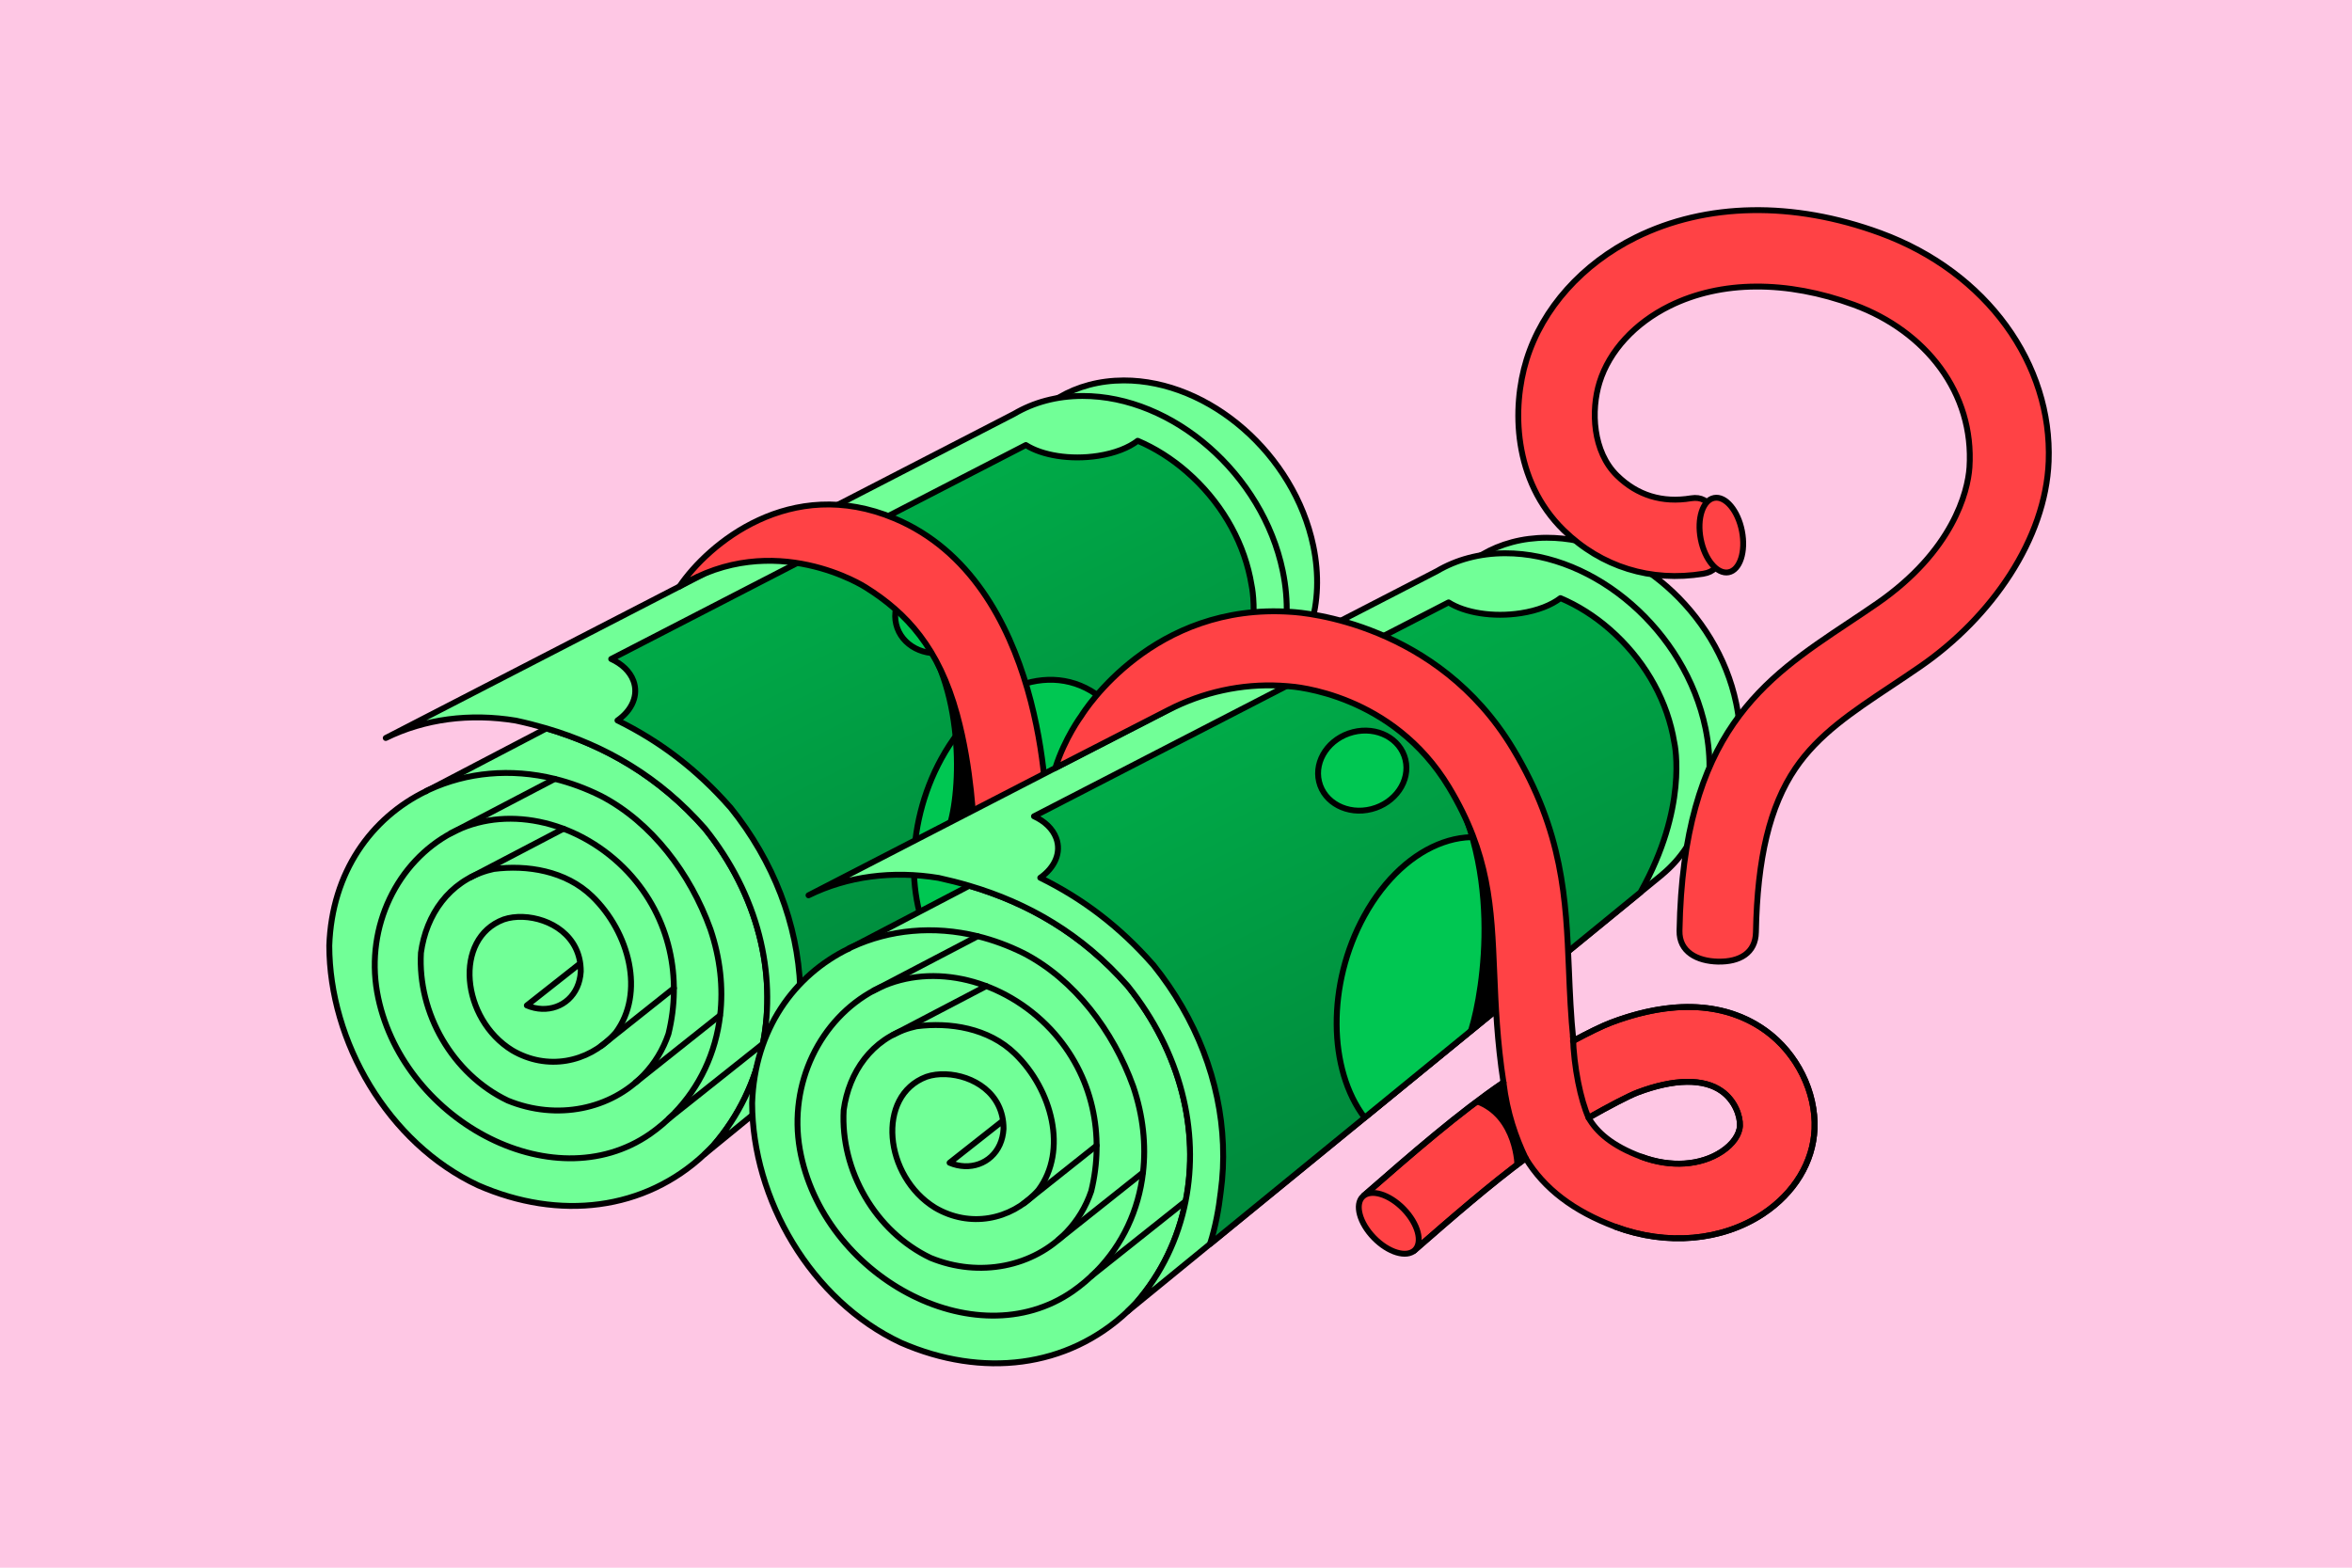 <svg width="1500" height="1000" viewBox="0 0 1500 1000" fill="none" xmlns="http://www.w3.org/2000/svg">
<rect width="1500" height="1000" fill="#FEC7E4"/>
<g filter="url(#filter0_n_3437_2276)">
<path d="M523.819 633.799C519.331 656.414 509.29 677.537 493.94 695.189C492.274 696.971 490.527 698.671 488.769 700.314C452.458 734.473 401.028 740.662 351.981 719.261C297.382 693.755 262.239 632.226 262.101 574.573C263.604 530.315 287.434 497.278 320.679 481.211C321.304 480.898 321.917 480.621 322.553 480.331L393.151 443.384C428.582 453.865 461.157 472.396 488.804 503.86C521.124 544.127 532.148 591.589 523.784 633.788H523.807L523.819 633.799Z" fill="#71FF97" stroke="black" stroke-width="3.75" stroke-linecap="round" stroke-linejoin="round"/>
<path d="M320.757 481.259L320.699 481.178C321.324 480.865 321.937 480.588 322.573 480.299C344.991 469.98 371.516 467.262 398.295 473.855C407.619 476.169 416.977 479.558 426.208 484.197C456.735 500.079 480.09 530.965 492.201 564.615C498.205 582.348 500.01 600.012 498.089 616.554C495.44 639.308 485.758 659.979 470.153 675.966" fill="#71FF97"/>
<path d="M320.757 481.259L320.699 481.178C321.324 480.865 321.937 480.588 322.573 480.299C344.991 469.98 371.516 467.262 398.295 473.855C407.619 476.169 416.977 479.558 426.208 484.197C456.735 500.079 480.09 530.965 492.201 564.615C498.205 582.348 500.01 600.012 498.089 616.554C495.44 639.308 485.758 659.979 470.153 675.966" stroke="black" stroke-width="3.75" stroke-linecap="round" stroke-linejoin="round"/>
<path d="M470.114 675.966C465.764 680.454 460.952 684.537 455.666 688.227C396.324 729.374 304.511 678.719 290.942 602.523C283.99 562.903 303.135 523.886 336.01 506.395C336.97 505.886 337.93 505.401 338.925 504.949C371.476 489.564 414.08 499.975 442.386 530.063C468.321 557.976 474.961 594.552 466.794 627.752C463.543 637.33 458.419 645.566 451.976 652.356C432.045 673.328 399.435 680.176 369.811 668.042C336.415 652.102 315.304 615.201 317.386 578.832C320.521 555.87 334.356 535.881 357.479 529.184C358.729 528.837 360.001 528.501 361.32 528.224C381.286 525.656 404.745 529.207 420.789 544.765C443.23 566.512 452.739 603.147 434.96 627.023C434.543 627.509 434.115 627.983 433.664 628.469C418.082 645.184 393.409 650.043 372.506 637.746C341.713 618.833 336.715 570.145 367.323 558.716C370.771 557.548 374.785 557.039 378.972 557.189C395.121 557.802 413.941 568.444 413.86 590.134C413.664 593.72 412.865 596.912 411.593 599.723C406.399 611.175 393.42 615.791 381.286 610.666L413.513 585.241" fill="#71FF97"/>
<path d="M470.114 675.966C465.764 680.454 460.952 684.537 455.666 688.227C396.324 729.374 304.511 678.719 290.942 602.523C283.99 562.903 303.135 523.886 336.01 506.395C336.97 505.886 337.93 505.401 338.925 504.949C371.476 489.564 414.08 499.975 442.386 530.063C468.321 557.976 474.961 594.553 466.794 627.752C463.543 637.33 458.419 645.566 451.976 652.356C432.045 673.328 399.435 680.176 369.811 668.042C336.415 652.102 315.304 615.201 317.386 578.832C320.521 555.87 334.356 535.881 357.479 529.184C358.729 528.837 360.001 528.501 361.32 528.224C381.286 525.656 404.745 529.207 420.789 544.765C443.23 566.512 452.739 603.147 434.96 627.023C434.543 627.509 434.115 627.983 433.664 628.469C418.082 645.184 393.409 650.043 372.506 637.746C341.713 618.833 336.715 570.145 367.323 558.716C370.771 557.548 374.785 557.039 378.972 557.189C395.121 557.802 413.941 568.444 413.86 590.134C413.664 593.72 412.865 596.912 411.593 599.723C406.399 611.175 393.42 615.791 381.286 610.666L413.513 585.241" stroke="black" stroke-width="3.75" stroke-linecap="round" stroke-linejoin="round"/>
<path d="M398.271 473.855L335.412 506.742" stroke="black" stroke-width="3.75" stroke-linecap="round" stroke-linejoin="round"/>
<path d="M403.484 503.943L347.497 533.233L347.323 533.325" fill="#71FF97"/>
<path d="M403.484 503.943L347.497 533.233L347.323 533.325" stroke="black" stroke-width="3.75" stroke-linecap="round" stroke-linejoin="round"/>
<path d="M426.2 635.166L470.146 600.22" stroke="black" stroke-width="3.75" stroke-linecap="round" stroke-linejoin="round"/>
<path d="M447.104 657.075L498.361 616.333" stroke="black" stroke-width="3.75" stroke-linecap="round" stroke-linejoin="round"/>
<path d="M811.346 436.735L769.043 471.322L613.597 598.323L538.025 660.048L488.77 700.304C490.528 698.661 492.229 696.938 493.941 695.156C509.291 677.493 519.332 656.393 523.809 633.767C532.172 591.556 521.148 544.071 488.84 503.839C461.181 472.375 428.618 453.843 393.163 443.363C387.09 441.559 380.925 439.997 374.725 438.667C347.008 434.144 319.697 437.649 296.215 449.158L675.518 253.434C687.19 246.562 701.129 242.71 716.688 242.664C771.322 242.583 825.458 289.86 837.57 348.265C845.239 385.224 834.261 417.787 811.3 436.735H811.334H811.346Z" fill="#71FF97" stroke="black" stroke-width="3.75" stroke-linecap="round" stroke-linejoin="round"/>
<path d="M486.49 665.807C481.771 689.729 471.14 712.032 454.934 730.69C453.152 732.588 451.336 734.369 449.485 736.093C411.138 772.195 356.747 778.731 304.947 756.116C247.271 729.152 210.093 664.176 210 603.238C211.585 556.47 236.768 521.559 271.899 504.589C272.546 504.254 273.206 503.964 273.877 503.652L348.488 464.634C385.944 475.716 420.335 495.277 449.589 528.534C483.726 571.057 495.374 621.249 486.548 665.831H486.513L486.49 665.807Z" fill="#71FF97" stroke="black" stroke-width="3.75" stroke-linecap="round" stroke-linejoin="round"/>
<path d="M271.942 504.648L271.884 504.567C272.532 504.232 273.191 503.943 273.862 503.63C297.564 492.722 325.581 489.853 353.852 496.84C363.696 499.269 373.61 502.89 383.338 507.748C415.577 524.521 440.263 557.165 453.056 592.713C459.396 611.452 461.316 630.099 459.28 647.59C456.504 671.627 446.243 693.456 429.771 710.367" fill="#71FF97"/>
<path d="M271.942 504.648L271.884 504.567C272.532 504.232 273.191 503.943 273.862 503.63C297.564 492.722 325.581 489.853 353.852 496.84C363.696 499.269 373.61 502.89 383.338 507.748C415.577 524.521 440.263 557.165 453.056 592.713C459.396 611.452 461.316 630.099 459.28 647.59C456.504 671.627 446.243 693.456 429.771 710.367" stroke="black" stroke-width="3.75" stroke-linecap="round" stroke-linejoin="round"/>
<path d="M429.767 710.403C425.163 715.122 420.073 719.472 414.52 723.358C351.835 766.818 254.806 713.318 240.485 632.795C233.163 590.943 253.371 549.693 288.097 531.243C289.115 530.699 290.156 530.19 291.174 529.716C325.554 513.452 370.575 524.464 400.512 556.287C427.939 585.773 434.926 624.409 426.319 659.493C422.895 669.592 417.47 678.325 410.68 685.474C389.615 707.638 355.155 714.879 323.853 702.039C288.572 685.208 266.281 646.202 268.456 607.774C271.764 583.494 286.409 562.394 310.839 555.326C312.17 554.956 313.5 554.598 314.888 554.309C335.976 551.59 360.777 555.35 377.712 571.787C401.414 594.772 411.467 633.478 392.692 658.707C392.241 659.239 391.79 659.725 391.316 660.21C374.855 677.863 348.816 683.022 326.71 670.02C294.159 650.031 288.884 598.624 321.227 586.501C324.871 585.264 329.093 584.697 333.547 584.882C350.621 585.53 370.494 596.762 370.39 619.689C370.17 623.472 369.337 626.849 367.995 629.811C362.535 641.91 348.793 646.804 335.988 641.355L370.054 614.495" fill="#71FF97"/>
<path d="M429.767 710.403C425.163 715.122 420.073 719.472 414.52 723.358C351.835 766.818 254.806 713.318 240.485 632.795C233.163 590.943 253.371 549.693 288.097 531.243C289.115 530.699 290.156 530.19 291.174 529.716C325.554 513.452 370.575 524.464 400.512 556.287C427.939 585.773 434.926 624.409 426.319 659.493C422.895 669.592 417.47 678.325 410.68 685.474C389.615 707.638 355.155 714.879 323.853 702.039C288.572 685.208 266.281 646.202 268.456 607.774C271.764 583.494 286.409 562.394 310.839 555.326C312.17 554.956 313.5 554.598 314.888 554.309C335.976 551.59 360.777 555.35 377.712 571.787C401.414 594.772 411.467 633.478 392.692 658.707C392.241 659.239 391.79 659.725 391.316 660.21C374.855 677.863 348.816 683.022 326.71 670.02C294.159 650.031 288.884 598.624 321.227 586.501C324.871 585.264 329.093 584.697 333.547 584.882C350.621 585.53 370.494 596.762 370.39 619.689C370.17 623.472 369.337 626.849 367.995 629.811C362.535 641.91 348.793 646.804 335.988 641.355L370.054 614.495" stroke="black" stroke-width="3.75" stroke-linecap="round" stroke-linejoin="round"/>
<path d="M353.844 496.839L287.423 531.588" stroke="black" stroke-width="3.75" stroke-linecap="round" stroke-linejoin="round"/>
<path d="M359.372 528.628L300.215 559.583L300.019 559.676" fill="#71FF97"/>
<path d="M359.372 528.628L300.215 559.583L300.019 559.676" stroke="black" stroke-width="3.75" stroke-linecap="round" stroke-linejoin="round"/>
<path d="M383.334 667.276L429.79 630.352" stroke="black" stroke-width="3.75" stroke-linecap="round" stroke-linejoin="round"/>
<path d="M405.422 690.435L459.092 647.779" stroke="black" stroke-width="3.75" stroke-linecap="round" stroke-linejoin="round"/>
<path d="M486.514 665.831L430.053 710.725L426.976 713.177L426.605 713.489" fill="#71FF97"/>
<path d="M486.514 665.831L430.053 710.725L426.976 713.177L426.605 713.489" stroke="black" stroke-width="3.75" stroke-linecap="round" stroke-linejoin="round"/>
<path d="M790.281 457.602L745.583 494.155L581.357 628.352L501.517 693.582L449.486 736.104C451.36 734.381 453.153 732.565 454.934 730.679C471.141 712.021 481.76 689.73 486.491 665.796C495.317 621.203 483.691 571.022 449.532 528.5C420.301 495.254 385.887 475.659 348.442 464.6C342.022 462.726 335.544 461.06 328.962 459.649C299.65 454.848 270.823 458.55 246.011 470.754L646.819 263.947C659.15 256.683 673.852 252.588 690.336 252.576C748.07 252.484 805.249 302.444 818.055 364.146C826.164 403.199 814.55 437.601 790.292 457.602H790.269H790.281Z" fill="#71FF97" stroke="black" stroke-width="3.75" stroke-linecap="round" stroke-linejoin="round"/>
<path d="M776.722 468.73L745.57 494.202L581.332 628.398L502.024 693.2C505.587 682.142 507.658 670.551 508.838 660.29C508.838 660.198 508.838 660.128 508.872 660.013C510.237 650.064 510.735 640.047 510.318 630.006V629.786C508.734 589.658 493.441 549.437 466.014 515.301L465.702 514.931L465.366 514.584C444.776 491.148 421.143 472.964 393.797 459.568C403.075 453.09 407.401 443.431 403.954 434.235C401.698 428.243 396.55 423.454 389.795 420.354L654.243 283.879C664.562 290.495 682.584 293.514 700.283 290.773C711.064 289.107 719.855 285.591 725.569 281.16C736.547 285.799 747.259 292.531 757.114 301.149C777.751 319.195 792.014 343.082 797.289 368.415C797.601 369.861 797.856 371.307 798.087 372.741C798.087 372.799 798.087 372.857 798.122 372.903C798.746 375.668 806.751 415.033 776.687 468.672V468.707H776.664L776.687 468.73H776.722Z" fill="url(#paint0_linear_3437_2276)" stroke="black" stroke-width="3.75" stroke-linecap="round" stroke-linejoin="round"/>
<path d="M600.398 483.894C576.511 527.4 577.321 581.919 600.688 612.55L730.268 506.659C728.452 482.448 719.777 460.771 704.565 447.167C673.46 419.312 626.807 435.773 600.375 483.894H600.398Z" fill="#00C752"/>
<path d="M626.632 384.17C629.883 397.739 620.166 411.875 604.954 415.75C589.743 419.625 574.786 411.759 571.535 398.213C568.285 384.644 577.99 370.509 593.202 366.633C608.413 362.758 623.37 370.624 626.621 384.17H626.632Z" fill="#00C752" stroke="black" stroke-width="3.75" stroke-linecap="round" stroke-linejoin="round"/>
<path d="M730.272 506.659C728.456 482.448 719.78 460.771 704.569 447.167C673.463 419.312 626.811 435.773 600.379 483.894C576.492 527.4 577.301 581.919 600.668 612.55L730.249 506.659H730.272Z" stroke="black" stroke-width="3.75" stroke-linecap="round" stroke-linejoin="round"/>
<path d="M600.691 533.474C609.841 519.153 615.509 453.287 589.887 411.111L618.401 435.808L627.551 525.18L600.691 533.474Z" fill="black"/>
<path d="M433.325 374.107C451.706 346.9 504.038 302.839 570.448 330.671C667.119 371.181 667.582 516.448 667.547 522.602L620.918 526.673C620.918 526.396 619.831 490.501 610.357 455.822C598.731 413.276 578.28 391.031 552.009 374.605C552.009 374.605 493.778 336.94 433.325 374.107Z" fill="#FF4245" stroke="black" stroke-width="3.75" stroke-linecap="round" stroke-linejoin="round"/>
<path d="M523.818 633.755L470.375 676.243L467.46 678.557L467.113 678.846" fill="#71FF97"/>
<path d="M793.458 734.149C788.969 756.763 778.929 777.886 763.578 795.538C761.913 797.32 760.177 799.02 758.408 800.663C722.097 834.822 670.667 841.011 621.62 819.611C567.021 794.104 531.878 732.575 531.739 674.922C533.243 630.653 557.072 597.627 590.318 581.56C590.943 581.247 591.556 580.97 592.192 580.681L662.789 543.733C698.221 554.225 730.796 572.745 758.465 604.209C790.785 644.465 801.809 691.938 793.434 734.149H793.458Z" fill="#71FF97" stroke="black" stroke-width="3.75" stroke-linecap="round" stroke-linejoin="round"/>
<path d="M590.417 581.608L590.359 581.527C590.984 581.215 591.597 580.937 592.233 580.648C614.651 570.329 641.176 567.611 667.955 574.205C677.279 576.518 686.637 579.907 695.868 584.546C726.383 600.428 749.739 631.314 761.862 664.964C767.877 682.698 769.67 700.361 767.749 716.903C765.1 739.657 755.418 760.328 739.814 776.315" fill="#71FF97"/>
<path d="M590.417 581.608L590.359 581.527C590.984 581.215 591.597 580.937 592.233 580.648C614.651 570.329 641.176 567.611 667.955 574.205C677.279 576.518 686.637 579.907 695.868 584.546C726.383 600.428 749.739 631.314 761.862 664.964C767.877 682.698 769.67 700.361 767.749 716.903C765.1 739.657 755.418 760.328 739.814 776.315" stroke="black" stroke-width="3.75" stroke-linecap="round" stroke-linejoin="round"/>
<path d="M739.792 776.337C735.443 780.825 730.631 784.909 725.344 788.587C666.002 829.745 574.19 779.067 560.621 702.882C553.669 663.275 572.813 624.246 605.689 606.778C606.649 606.269 607.609 605.784 608.604 605.332C641.143 589.947 683.759 600.335 712.065 630.446C737.999 658.359 744.639 694.936 736.473 728.135C733.222 737.713 728.098 745.949 721.654 752.739C701.723 773.7 669.114 780.559 639.489 768.425C606.093 752.485 584.982 715.584 587.065 679.215C590.199 656.253 604.034 636.264 627.158 629.567C628.407 629.22 629.68 628.884 630.999 628.607C650.964 626.039 674.424 629.601 690.479 645.148C712.909 666.896 722.429 703.53 704.65 727.406C704.233 727.892 703.805 728.366 703.354 728.852C687.773 745.567 663.099 750.426 642.196 738.129C611.403 719.216 606.406 670.528 637.014 659.099C640.461 657.919 644.475 657.41 648.662 657.572C664.811 658.173 683.631 668.827 683.55 690.517C683.354 694.103 682.556 697.295 681.283 700.106C676.101 711.558 663.11 716.174 650.976 711.026L683.203 685.6" fill="#71FF97"/>
<path d="M739.776 776.337C735.426 780.825 730.614 784.909 725.328 788.587C665.985 829.745 574.173 779.067 560.604 702.882C553.675 663.275 572.796 624.246 605.672 606.778C606.632 606.269 607.592 605.784 608.587 605.332C641.127 589.947 683.742 600.335 712.048 630.446C737.983 658.359 744.622 694.936 736.456 728.135C733.205 737.713 728.081 745.949 721.637 752.739C701.706 773.7 669.097 780.559 639.472 768.425C606.077 752.485 584.966 715.584 587.048 679.215C590.183 656.253 604.017 636.264 627.141 629.567C628.391 629.22 629.663 628.884 630.982 628.607C650.947 626.039 674.407 629.601 690.451 645.148C712.881 666.896 722.401 703.53 704.621 727.406C704.205 727.892 703.777 728.366 703.326 728.852C687.744 745.567 663.07 750.426 642.168 738.129C611.374 719.216 606.377 670.528 636.974 659.099C640.421 657.919 644.435 657.41 648.622 657.572C664.771 658.173 683.591 668.827 683.51 690.517C683.314 694.103 682.516 697.295 681.243 700.106C676.049 711.558 663.07 716.174 650.936 711.026L683.163 685.6" stroke="black" stroke-width="3.75" stroke-linecap="round" stroke-linejoin="round"/>
<path d="M667.939 574.227L605.08 607.113" stroke="black" stroke-width="3.75" stroke-linecap="round" stroke-linejoin="round"/>
<path d="M673.124 604.314L617.136 633.604L616.963 633.696" fill="#71FF97"/>
<path d="M673.124 604.314L617.136 633.604L616.963 633.696" stroke="black" stroke-width="3.75" stroke-linecap="round" stroke-linejoin="round"/>
<path d="M695.84 735.515L739.785 700.569" stroke="black" stroke-width="3.75" stroke-linecap="round" stroke-linejoin="round"/>
<path d="M716.754 757.448L768.01 716.707" stroke="black" stroke-width="3.75" stroke-linecap="round" stroke-linejoin="round"/>
<path d="M793.476 734.117L740.034 776.593L737.119 778.907L736.771 779.196" fill="#71FF97"/>
<path d="M793.476 734.117L740.034 776.593L737.119 778.907L736.771 779.196" stroke="black" stroke-width="3.75" stroke-linecap="round" stroke-linejoin="round"/>
<path d="M1081 537.084L1038.7 571.671L883.253 698.684L807.682 760.409L758.426 800.665C760.185 799.022 761.897 797.298 763.597 795.517C778.924 777.853 788.988 756.754 793.465 734.127C801.828 691.917 790.804 644.42 758.496 604.199C730.838 572.735 698.275 554.204 662.82 543.724C656.747 541.919 650.581 540.358 644.381 539.027C616.665 534.504 589.354 538.009 565.883 549.519L945.21 353.783C956.881 346.912 970.82 343.06 986.379 343.013C1041.01 342.932 1095.15 390.209 1107.26 448.614C1114.93 485.573 1103.95 518.136 1080.99 537.084H1081Z" fill="#71FF97" stroke="black" stroke-width="3.75" stroke-linecap="round" stroke-linejoin="round"/>
<path d="M756.168 766.181C751.425 790.103 740.818 812.405 724.611 831.064C722.83 832.938 721.014 834.743 719.163 836.489C680.816 872.592 626.425 879.128 574.625 856.513C516.949 829.537 479.793 764.562 479.678 703.612C481.263 656.843 506.445 621.932 541.576 604.963C542.224 604.627 542.883 604.338 543.554 604.026L618.166 565.008C655.622 576.09 690.012 595.651 719.256 628.931C753.403 671.453 765.052 721.646 756.214 766.227H756.18L756.156 766.193L756.168 766.181Z" fill="#71FF97" stroke="black" stroke-width="3.75" stroke-linecap="round" stroke-linejoin="round"/>
<path d="M541.59 604.997L541.532 604.916C542.18 604.581 542.839 604.292 543.51 603.979C567.212 593.071 595.229 590.202 623.524 597.189C633.368 599.618 643.258 603.239 653.01 608.097C685.249 624.871 709.934 657.514 722.728 693.062C729.067 711.802 730.987 730.449 728.951 747.939C726.175 771.977 715.915 793.805 699.454 810.717" fill="#71FF97"/>
<path d="M541.59 604.997L541.532 604.916C542.18 604.581 542.839 604.292 543.51 603.979C567.212 593.071 595.229 590.202 623.524 597.189C633.368 599.618 643.258 603.239 653.01 608.097C685.249 624.871 709.934 657.514 722.728 693.062C729.067 711.802 730.987 730.449 728.951 747.939C726.175 771.977 715.915 793.805 699.454 810.717" stroke="black" stroke-width="3.75" stroke-linecap="round" stroke-linejoin="round"/>
<path d="M699.377 810.752C694.773 815.494 689.683 819.821 684.131 823.707C621.446 867.167 524.416 813.667 510.095 733.144C502.773 691.292 522.982 650.042 557.708 631.592C558.726 631.06 559.767 630.539 560.785 630.065C595.164 613.801 640.185 624.813 670.122 656.636C697.549 686.122 704.536 724.769 695.93 759.842C692.506 769.941 687.081 778.675 680.29 785.823C659.226 807.987 624.766 815.228 593.463 802.388C558.182 785.557 535.891 746.551 538.066 708.123C541.374 683.843 556.019 662.743 580.45 655.676C581.78 655.305 583.11 654.947 584.498 654.658C605.563 651.939 630.387 655.699 647.322 672.136C671.025 695.121 681.077 733.827 662.303 759.056C661.851 759.588 661.4 760.074 660.938 760.56C644.477 778.223 618.438 783.371 596.332 770.369C563.792 750.38 558.506 698.973 590.849 686.85C594.493 685.613 598.715 685.046 603.169 685.231C620.243 685.879 640.104 697.111 640.012 720.038C639.792 723.821 638.959 727.21 637.617 730.16C632.157 742.26 618.415 747.153 605.609 741.704L639.676 714.844" fill="#71FF97"/>
<path d="M699.377 810.752C694.773 815.494 689.683 819.821 684.131 823.707C621.446 867.167 524.416 813.667 510.095 733.144C502.773 691.292 522.982 650.042 557.708 631.592C558.726 631.06 559.767 630.539 560.785 630.065C595.164 613.801 640.185 624.813 670.122 656.636C697.549 686.122 704.536 724.769 695.93 759.842C692.506 769.941 687.081 778.675 680.29 785.823C659.226 807.987 624.766 815.228 593.463 802.388C558.182 785.557 535.891 746.551 538.066 708.123C541.374 683.843 556.019 662.743 580.45 655.676C581.78 655.305 583.11 654.947 584.499 654.658C605.563 651.939 630.387 655.699 647.322 672.136C671.025 695.121 681.077 733.827 662.303 759.056C661.851 759.588 661.4 760.074 660.938 760.56C644.477 778.223 618.438 783.371 596.332 770.369C563.792 750.38 558.506 698.973 590.849 686.85C594.493 685.613 598.715 685.046 603.169 685.231C620.243 685.879 640.104 697.111 640.012 720.038C639.792 723.821 638.959 727.21 637.617 730.16C632.157 742.26 618.415 747.153 605.609 741.704L639.676 714.844" stroke="black" stroke-width="3.75" stroke-linecap="round" stroke-linejoin="round"/>
<path d="M623.504 597.212L557.082 631.962" stroke="black" stroke-width="3.75" stroke-linecap="round" stroke-linejoin="round"/>
<path d="M629.02 629L569.863 659.955L569.666 660.047" fill="#71FF97"/>
<path d="M629.02 629L569.863 659.955L569.666 660.047" stroke="black" stroke-width="3.75" stroke-linecap="round" stroke-linejoin="round"/>
<path d="M652.953 767.625L699.409 730.701" stroke="black" stroke-width="3.75" stroke-linecap="round" stroke-linejoin="round"/>
<path d="M675.041 790.785L728.903 747.957" stroke="black" stroke-width="3.75" stroke-linecap="round" stroke-linejoin="round"/>
<path d="M756.143 766.18L699.682 811.085L696.605 813.538L696.234 813.85" fill="#71FF97"/>
<path d="M756.143 766.18L699.682 811.085L696.605 813.538L696.234 813.85" stroke="black" stroke-width="3.75" stroke-linecap="round" stroke-linejoin="round"/>
<path d="M1059.95 557.976L1015.25 594.529L851.01 728.726L771.17 793.956L719.139 836.479C721.001 834.755 722.794 832.939 724.576 831.053C740.782 812.395 751.401 790.104 756.132 766.17C764.958 721.577 753.333 671.396 719.174 628.874C689.931 595.628 655.528 576.033 618.072 564.974C611.652 563.077 605.151 561.434 598.592 560C569.291 555.199 540.453 558.901 515.641 571.105L916.437 364.287C928.768 357.022 943.471 352.927 959.954 352.916C1017.69 352.823 1074.87 402.784 1087.67 464.486C1095.78 503.538 1084.17 537.94 1059.91 557.964L1059.95 557.976Z" fill="#71FF97" stroke="black" stroke-width="3.75" stroke-linecap="round" stroke-linejoin="round"/>
<path d="M1046.36 569.08L1015.21 594.552L850.973 728.749L771.665 793.551C775.228 782.492 777.298 770.901 778.478 760.641C778.478 760.536 778.478 760.479 778.513 760.363C779.878 750.415 780.375 740.397 779.947 730.356V730.137C778.363 690.008 763.07 649.799 735.643 615.652L735.331 615.281L734.995 614.934C714.405 591.498 690.749 573.314 663.426 559.919C672.704 553.418 677.03 543.782 673.583 534.585C671.327 528.593 666.179 523.793 659.424 520.704L923.849 384.252C934.167 390.869 952.178 393.888 969.888 391.146C980.681 389.481 989.461 385.953 995.187 381.534C1006.16 386.172 1016.88 392.905 1026.72 401.523C1047.37 419.568 1061.63 443.455 1066.89 468.789C1067.21 470.235 1067.46 471.692 1067.69 473.115C1067.69 473.173 1067.69 473.231 1067.73 473.277C1068.35 476.041 1076.36 515.406 1046.29 569.045V569.08H1046.33H1046.36Z" fill="url(#paint1_linear_3437_2276)" stroke="black" stroke-width="3.75" stroke-linecap="round" stroke-linejoin="round"/>
<path d="M870.027 584.268C846.14 627.774 846.95 682.292 870.316 712.923L999.897 607.033C998.081 582.822 989.405 561.144 974.194 547.541C943.089 519.686 896.436 536.146 870.004 584.268H870.027Z" fill="#00C752"/>
<path d="M999.92 607.033C998.104 582.822 989.429 561.144 974.217 547.541C943.112 519.686 896.459 536.146 870.027 584.268C846.14 627.774 846.95 682.292 870.316 712.923L999.897 607.033H999.92Z" stroke="black" stroke-width="3.75" stroke-linecap="round" stroke-linejoin="round"/>
<path d="M896.317 484.543C899.568 498.112 889.851 512.248 874.651 516.123C859.44 519.998 844.483 512.132 841.232 498.587C837.982 485.018 847.698 470.882 862.898 467.007C878.11 463.132 893.067 470.998 896.317 484.543Z" fill="#00C752" stroke="black" stroke-width="3.75" stroke-linecap="round" stroke-linejoin="round"/>
<path d="M934.609 661.03C938.565 655.073 958.681 577.35 928.582 511.148L955.118 542.589L961.457 639.098L934.609 661.03Z" fill="black"/>
<path d="M745.115 452.893L673.039 489.869C679.147 470.62 689.601 456.618 689.601 456.618C691.429 453.645 735.375 383.996 823.809 390.335C831.305 390.774 916.686 397.461 964.912 477.59C996.954 530.859 998.713 573.497 1000.59 618.634C1001.19 633.152 1001.8 648.005 1003.44 663.887C1012.88 658.832 1021.72 654.459 1027.56 652.25C1077.13 633.533 1108.51 644.777 1126.08 657.49C1146 671.903 1158.23 696.496 1157.25 720.14C1156.35 741.298 1144.4 760.997 1124.48 774.231C1098.26 791.629 1063.03 794.74 1030.28 782.548C1003.69 772.646 984.727 758.221 973.021 738.845C950.406 755.561 927.376 775.538 902.298 797.424L869.999 762.478C900.919 735.514 930.267 709.926 958.85 690.481C954.802 664.338 953.841 641.168 952.985 620.612C951.227 578.367 949.851 544.983 924.101 502.159C888.137 442.401 824.874 437.947 822.167 437.785C822.167 437.785 820.061 437.566 816.499 437.369C791.767 436.085 767.151 441.533 745.138 452.881L745.115 452.904V452.893ZM1013.13 713.003C1018.23 721.968 1027.77 730.806 1046.9 737.932C1065.41 744.826 1084.57 743.553 1098.11 734.577C1105.1 729.938 1109.4 723.819 1109.65 718.174C1109.92 711.754 1106.45 702.141 1098.19 696.161C1086.72 687.855 1067.64 688.11 1044.43 696.878C1038.89 698.972 1025.97 705.727 1013.14 713.026H1013.11L1013.13 713.003Z" fill="#FF4245" stroke="black" stroke-width="3.75" stroke-linecap="round" stroke-linejoin="round"/>
<path d="M1003.16 664.039C1012.71 658.902 1021.68 654.472 1027.56 652.251C1054.91 641.933 1094.22 634.448 1126.09 657.491C1146.01 671.893 1158.23 696.497 1157.23 720.142C1156.32 741.299 1144.37 760.999 1124.45 774.232C1098.24 791.63 1063.01 794.741 1030.26 782.549" stroke="black" stroke-width="3.75" stroke-linecap="round" stroke-linejoin="round"/>
<path d="M973.006 738.857C950.391 755.584 926.637 776.185 901.535 798.059L869.973 762.49C900.905 735.526 930.24 709.938 958.835 690.481" stroke="black" stroke-width="3.75" stroke-linecap="round" stroke-linejoin="round"/>
<path d="M1046.87 737.874C1065.38 744.769 1084.54 743.508 1098.08 734.52C1105.07 729.881 1109.37 723.762 1109.62 718.117C1109.89 711.697 1106.42 702.084 1098.16 696.103C1086.69 687.798 1067.61 688.052 1044.4 696.821C1038.91 698.891 1026.19 705.531 1013.49 712.761" stroke="black" stroke-width="3.75" stroke-linecap="round" stroke-linejoin="round"/>
<path d="M876.225 789.547C885.398 798.974 897.07 802.503 902.298 797.424C907.527 792.346 904.334 780.57 895.161 771.143C885.988 761.715 874.316 758.187 869.087 763.265C863.859 768.343 867.051 780.119 876.225 789.547Z" fill="#FF4245" stroke="black" stroke-width="3.75" stroke-linecap="round" stroke-linejoin="round"/>
<path d="M1003.16 661.031C1003.68 680.858 1008.15 701.922 1013.14 713.016" stroke="black" stroke-width="3.75" stroke-linecap="round" stroke-linejoin="round"/>
<path d="M958.846 690.494C961.286 710.402 966.677 725.416 973.016 738.87" stroke="black" stroke-width="3.75" stroke-linecap="round" stroke-linejoin="round"/>
<path d="M958.854 690.494C961.295 710.402 966.685 725.416 973.024 738.87L965.945 744.445C965.945 744.445 965.91 712.785 940.646 704.051L958.854 690.494Z" fill="black"/>
<path d="M1095.74 613.405C1082.3 613.121 1070.86 607.167 1071.11 593.732C1073.45 467.366 1124.7 433.268 1178.96 397.172C1184.9 393.222 1191.02 389.151 1197.14 384.917C1245.49 351.471 1254.97 313.694 1256.04 298.125C1259.14 250.603 1228.07 211.162 1182.38 194.424C1139.4 178.66 1097.65 178.926 1064.83 195.147C1042.61 206.129 1026.32 223.888 1020.12 243.861C1014.54 261.822 1015.68 288.127 1031.35 303.4C1044.27 316.001 1060.12 320.876 1078.47 317.851C1091.74 315.669 1095.2 329.835 1096.81 339.69C1098.55 350.261 1099.66 363.773 1086.38 365.954C1052.86 371.458 1021.24 361.636 997.305 338.287C964.708 306.502 964.148 259.767 973.568 229.41C983.712 196.73 1009.11 168.323 1043.23 151.442C1088.14 129.238 1143.52 128.249 1199.17 148.644C1267.46 173.687 1308.94 232.5 1306.54 294.375C1304.62 343.852 1270.17 393.663 1224.87 425C1218.39 429.489 1212.07 433.694 1205.96 437.753C1181.14 454.268 1159.71 468.53 1145.03 490.137C1128.72 514.172 1120.73 547.372 1119.85 594.627C1119.61 608.087 1109.26 613.642 1095.8 613.394L1095.74 613.393L1095.74 613.405Z" fill="#FF4245" stroke="black" stroke-width="3.75" stroke-linecap="round" stroke-linejoin="round"/>
</g>
<path d="M1084.66 343.89C1087.21 356.983 1095.16 366.457 1102.41 365.05C1109.67 363.644 1113.5 351.879 1110.95 338.786C1108.4 325.693 1100.45 316.22 1093.2 317.626C1085.94 319.033 1082.11 330.798 1084.66 343.89Z" fill="#FF4245" stroke="black" stroke-width="3.75" stroke-linecap="round" stroke-linejoin="round"/>
<defs>
<filter id="filter0_n_3437_2276" x="208.125" y="132.162" width="1100.39" height="739.359" filterUnits="userSpaceOnUse" color-interpolation-filters="sRGB">
<feFlood flood-opacity="0" result="BackgroundImageFix"/>
<feBlend mode="normal" in="SourceGraphic" in2="BackgroundImageFix" result="shape"/>
<feTurbulence type="fractalNoise" baseFrequency="0.4 0.4" stitchTiles="stitch" numOctaves="3" result="noise" seed="6466" />
<feColorMatrix in="noise" type="luminanceToAlpha" result="alphaNoise" />
<feComponentTransfer in="alphaNoise" result="coloredNoise1">
<feFuncA type="discrete" tableValues="0 0 0 0 0 0 0 0 0 0 0 0 1 1 1 1 1 1 1 1 1 1 1 1 1 1 1 1 1 1 1 1 1 1 1 1 1 1 0 0 0 0 0 0 0 0 0 0 0 0 0 0 0 0 0 0 0 0 0 0 0 0 0 0 0 0 0 0 0 0 0 0 0 0 0 0 0 0 0 0 0 0 0 0 0 0 0 0 0 0 0 0 0 0 0 0 0 0 0 0 "/>
</feComponentTransfer>
<feComposite operator="in" in2="shape" in="coloredNoise1" result="noise1Clipped" />
<feFlood flood-color="rgba(255, 255, 255, 0.2)" result="color1Flood" />
<feComposite operator="in" in2="noise1Clipped" in="color1Flood" result="color1" />
<feMerge result="effect1_noise_3437_2276">
<feMergeNode in="shape" />
<feMergeNode in="color1" />
</feMerge>
</filter>
<linearGradient id="paint0_linear_3437_2276" x1="445.354" y1="113.198" x2="672.867" y2="573.591" gradientUnits="userSpaceOnUse">
<stop stop-color="#00C752"/>
<stop offset="1" stop-color="#008C3D"/>
</linearGradient>
<linearGradient id="paint1_linear_3437_2276" x1="714.995" y1="213.571" x2="942.484" y2="673.953" gradientUnits="userSpaceOnUse">
<stop stop-color="#00C752"/>
<stop offset="1" stop-color="#008C3D"/>
</linearGradient>
</defs>
</svg>
